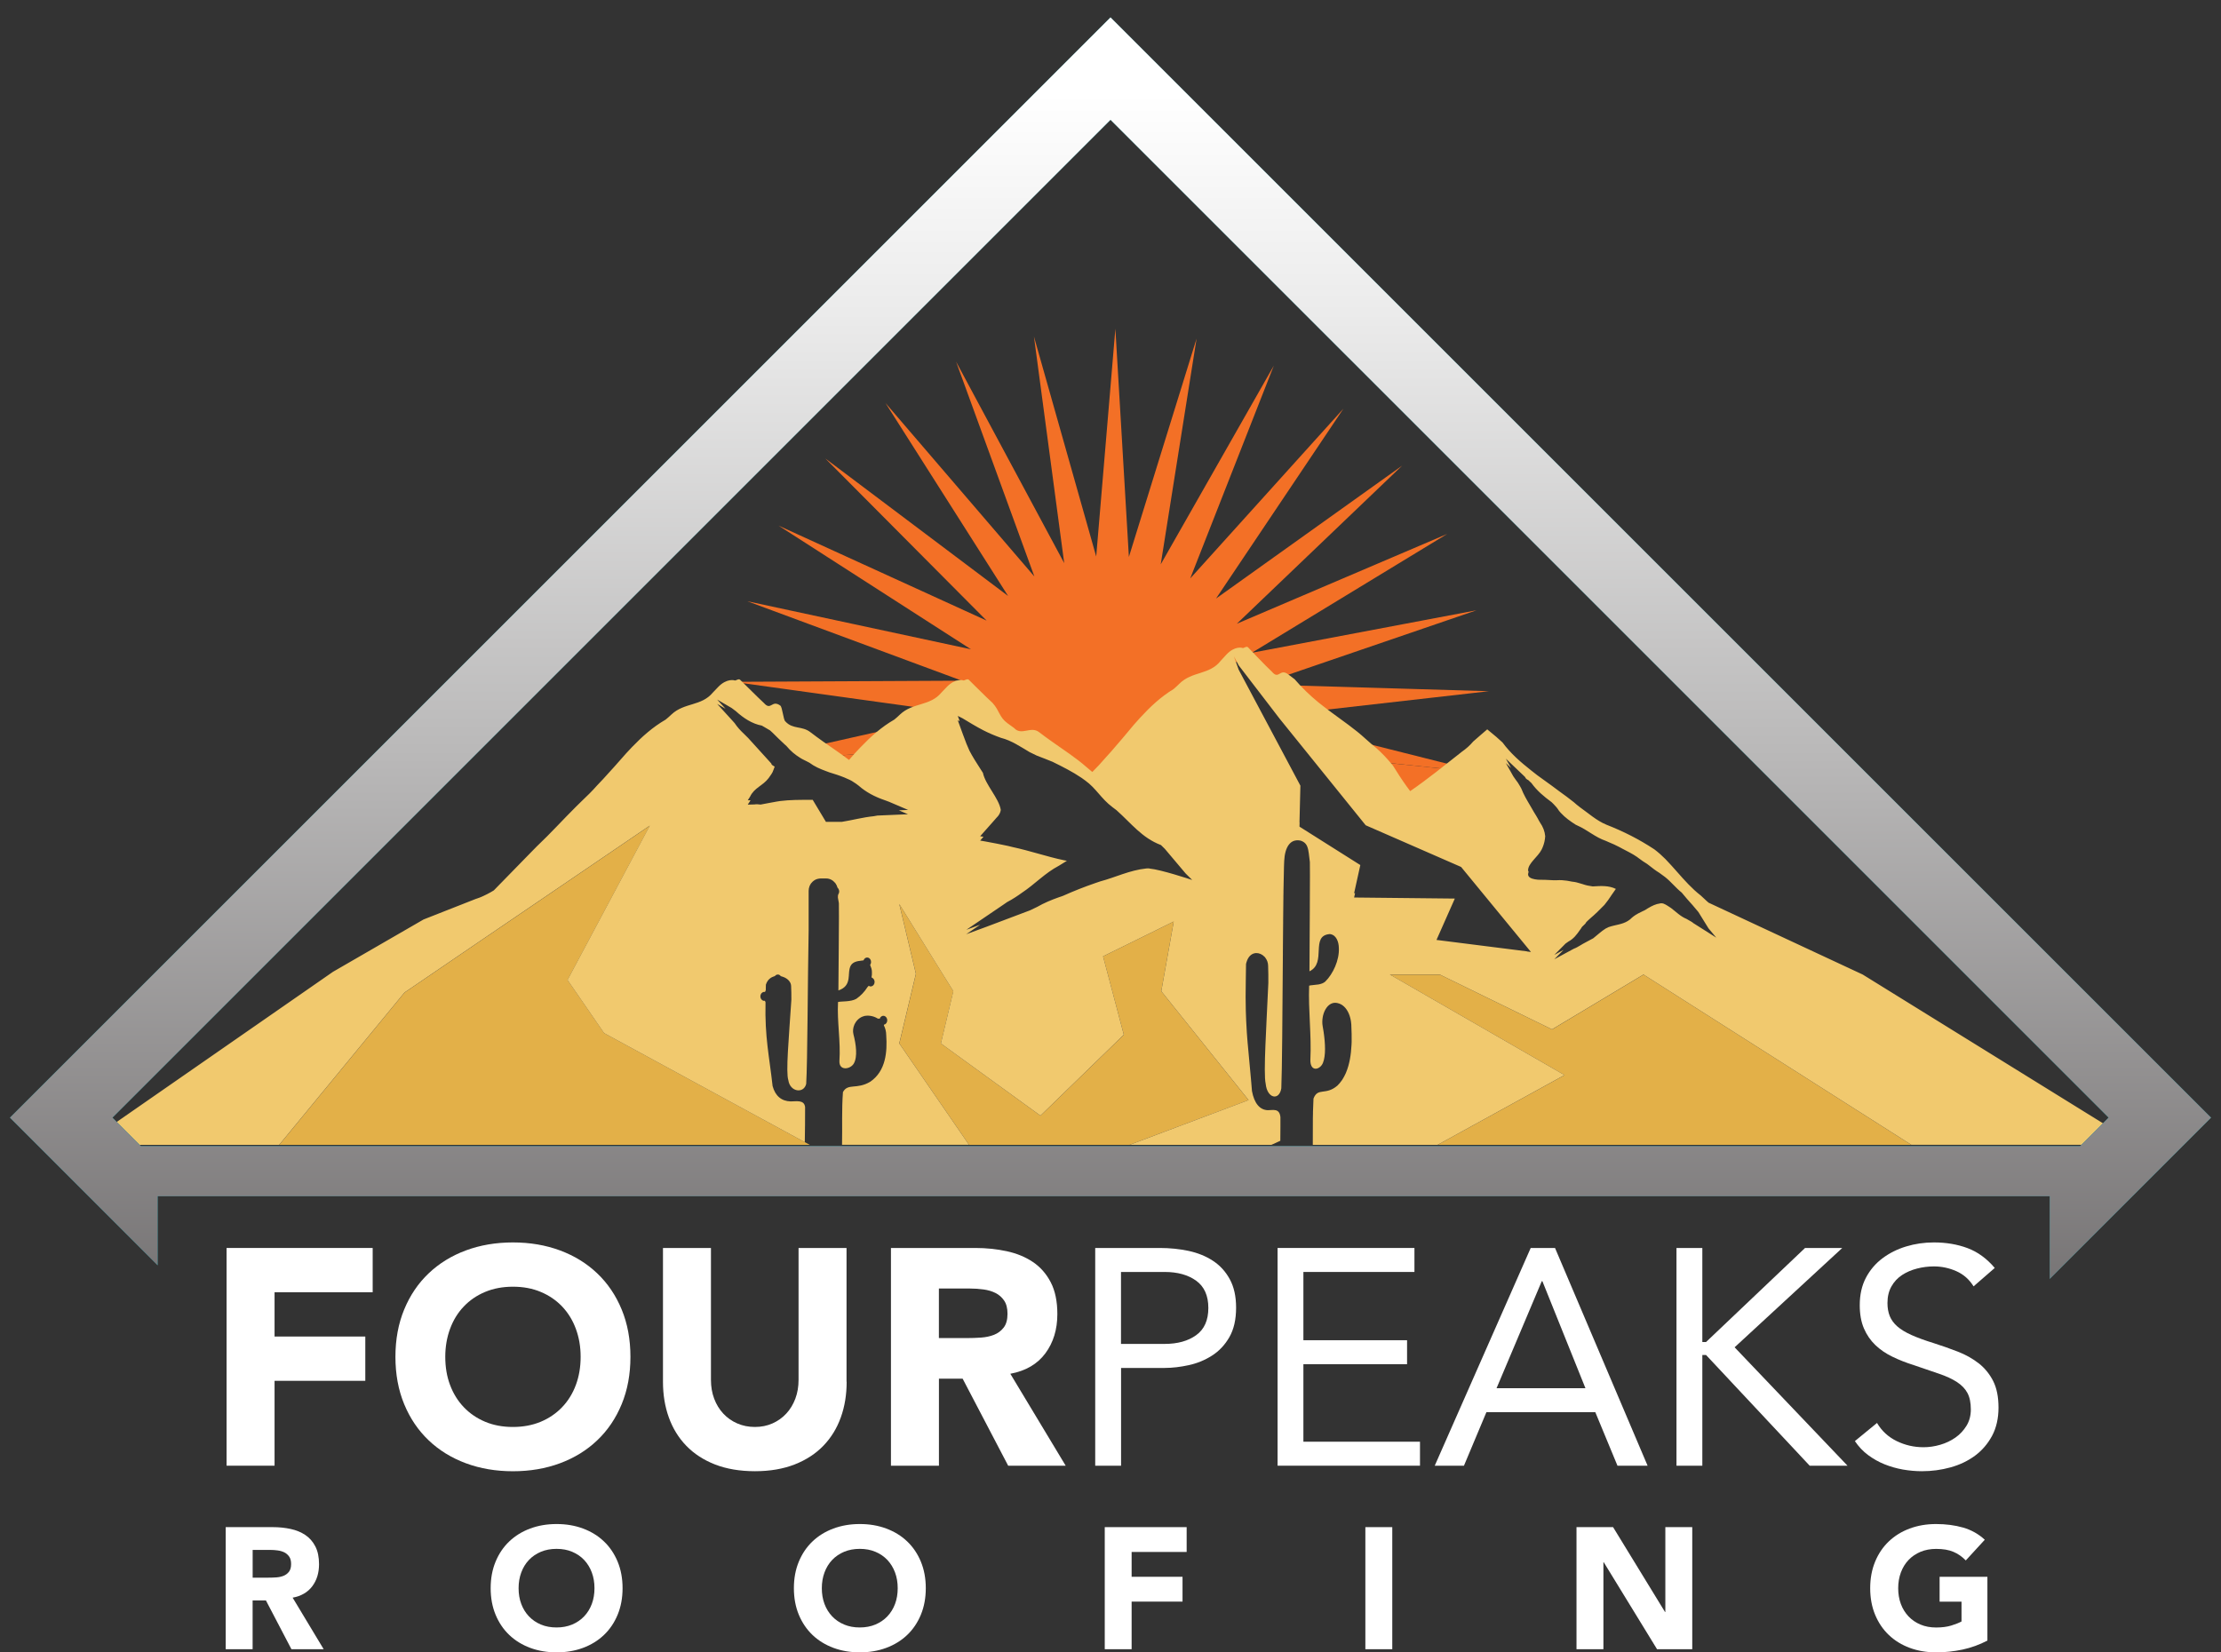 <?xml version="1.0" encoding="UTF-8"?><svg xmlns="http://www.w3.org/2000/svg" xmlns:xlink="http://www.w3.org/1999/xlink" viewBox="0 0 608.23 452.61"><rect x="0" y="0" width="608.23" height="452.61" fill="#333333" stroke="none"/><defs><clipPath id="clippath"><path d="M605.5,306.15L304.12,4.76,2.73,306.15l40.44,40.44v-18.93h518.16v22.67l44.18-44.18ZM38.6,313.96l-7.81-7.81L304.12,32.82l273.33,273.32-7.81,7.81H38.6Z" style="fill:none;"/></clipPath><linearGradient id="linear-gradient" x1="-248.35" y1="657.28" x2="-247.35" y2="657.28" gradientTransform="translate(-329821.49 124759.09) rotate(90) scale(502.26 -502.26)" gradientUnits="userSpaceOnUse"><stop offset="0" stop-color="#fff"/><stop offset=".12" stop-color="#ebebeb"/><stop offset=".36" stop-color="#bab9b9"/><stop offset=".71" stop-color="#6b6869"/><stop offset="1" stop-color="#231f20"/></linearGradient></defs><g style="isolation:isolate;"><g id="Layer_1"><path d="M232.6,211.95c.52-.6,1.06-1.21,1.59-1.81.54-.58,1.08-1.16,1.63-1.73.69-.72,1.39-1.42,2.12-2.11l-11.95.94c2.2,1.55,4.46,3.06,6.62,4.71" style="fill:#f37026;"/><path d="M380.22,211.94c.44.51.89,1.03,1.32,1.56,1.23,2,2.48,3.93,3.8,5.76.31.43.63.84.94,1.26,4.33-2.97,8.42-6.24,12.63-9.58l-21.99-2.28c1.18,1.02,2.26,2.13,3.3,3.29" style="fill:#f37026;"/><path d="M257.92,193.49c.54-.57,1.05-1.09,1.51-1.58,2.33-2.38,4.38-1.78,4.38-1.78.33.26,1.09-.55,1.57-.17,1.63,1.61,3.24,3.24,4.89,4.83.55.53,1.11,1.05,1.66,1.57,1.96,2.22,1.75,3.86,4.1,5.57.58.42,1.18.84,1.76,1.27,2.01,2.24,4.55-.64,6.85,1.14,1.15.9,2.33,1.75,3.52,2.59,3.13,2.24,6.46,4.35,9.37,6.91.57.45,1.12.93,1.68,1.41,1.23-1.24,2.43-2.5,3.53-3.8.56-.6,1.1-1.21,1.64-1.82,2.16-2.45,4.22-4.93,6.26-7.38.54-.61,1.08-1.22,1.63-1.82,2.74-2.98,5.67-5.76,9.18-7.88.55-.47,1.07-.96,1.57-1.46,3.54-3.53,8.24-2.35,11.35-6.31.54-.6,1.05-1.14,1.51-1.65,2.32-2.5,4.37-1.88,4.37-1.88.33.29,1.09-.57,1.57-.17,1.63,1.7,3.24,3.41,4.9,5.07.19.19.38.37.57.56l57.06-19.54-61.53,11.64,53.5-32.55-57.6,24.59,45.25-43.29-50.96,36.4,34.89-52.01-41.95,46.5,22.89-58.29-30.97,54.43,9.82-61.85-18.54,59.82-3.7-62.52-5.25,62.4-17.05-60.26,8.29,62.08-29.61-55.18,21.44,58.84-40.78-47.53,33.58,52.86-50.04-37.65,44.16,44.4-56.97-26.01,52.68,33.87-61.23-13.16,58.73,21.76-62.62.31,56.05,7.79c.38-.31.74-.65,1.08-1.07" style="fill:#f37026;"/><path d="M352.87,188.52c.58.44,1.18.89,1.76,1.34,1.54,1.8,3.18,3.44,4.9,4.96l48.2-5.48-59.55-1.77c.08.07.15.15.23.23,1.96,2.34,2.12-1.05,4.47.73" style="fill:#f37026;"/><path d="M375.8,207.73c.38.3.75.61,1.12.92l21.99,2.28c.35-.27.69-.55,1.04-.82l-30.48-7.67c1.56,1.16,3.09,2.37,4.52,3.68.6.53,1.2,1.05,1.81,1.6" style="fill:#f37026;"/><path d="M225.98,207.24l11.95-.94c2.14-2.03,4.44-3.89,7.07-5.4.55-.44,1.07-.91,1.58-1.4.24-.23.49-.43.74-.62l-25.05,5.65c1.07.82,2.16,1.62,3.26,2.4.15.11.3.21.45.32" style="fill:#f37026;"/><path d="M348.16,187.56c-.29-.27-.57-.56-.86-.84l-2.18.75,3.04.09Z" style="fill:#f37026;"/><polygon points="425.04 281.99 394.31 266.97 380.65 266.97 428.46 294.5 393.69 313.61 523.44 313.61 450.09 266.97 426.62 281.04 425.04 281.99" style="fill:#e3b048;"/><polygon points="160.74 276.15 155.43 268.44 177.97 226.17 140.32 251.79 132.07 257.39 118.6 266.57 110.79 271.88 76.47 313.61 76.47 313.61 76.47 313.61 221.77 313.61 165.44 282.99 165.44 282.99 165.44 282.99 160.74 276.15" style="fill:#e3b048;"/><polygon points="329.66 305.96 341.92 301.35 318.02 271.52 321.43 252.43 310.03 258.05 302.08 261.97 304.45 270.93 307.77 283.45 290.06 300.65 284.94 305.62 259.5 287.16 257.68 285.84 257.68 285.84 257.67 285.84 261.08 271.54 261.08 271.52 256.48 264.1 246.29 247.67 248.69 257.72 250.84 266.75 248.58 276.24 246.29 285.84 259.69 305.32 265.39 313.61 309.32 313.61 309.33 313.61 309.32 313.61 329.66 305.96" style="fill:#e3b048;"/><path d="M350.62,312.49c.01-1.26.02-2.52.03-3.78v-.38c0-.77,0-1.53,0-2.3-.24-2.58-2.12-1.89-3.47-1.92-2.19-.09-3.69-1.85-4.33-5.27-.02-.23-.04-.46-.05-.69l-.02-.23c-.03-.32-.05-.62-.08-.93l-.04-.49c-.02-.18-.03-.37-.05-.55l-.03-.39c-.29-3.36-.6-6.33-.86-9.36l-.03-.3c-.03-.4-.07-.81-.1-1.21l-.05-.64c-.02-.23-.03-.47-.05-.7l-.04-.51c-.12-1.78-.27-4.97-.28-6-.06-2.37-.07-4.96-.01-7.9.02-.92.05-3.97.07-4.87.02-.07.03-.14.05-.21l.1-.36c.46-1.49,1.32-2.21,2.25-2.39l.36-.04c.82-.03,1.65.34,2.27.98,0,0,0,0,0-.01,0,0,.32.35.3.37.43.58.71,1.31.72,2.13.03.68.1,3.97.06,4.72-.18,3.85-.36,7.51-.52,10.85l-.02.54c-.09,1.78-.16,3.47-.23,5.03l-.02.39c-.22,5.41-.27,9.33.06,10.79.4,4.08,3.71,4.72,4.28,1.27.22-5.04.31-20.67.42-35.29v-.28c0-.44,0-.87.01-1.31v-.59c0-.31,0-.62.01-.93v-.45c.02-2.25.04-4.46.06-6.57v-.53c.02-1.61.04-3.17.05-4.65v-.3c0-.42.01-.84.02-1.24v-.62c.01-.28.02-.55.02-.82v-.49c.05-2.6.09-4.85.14-6.6l.02-.57c.01-.37.02-.72.04-1.03.09-1.87.5-3.48,1.29-4.5l.28-.32c.46-.47,1.04-.77,1.73-.84l.25-.02c.29,0,.6.02.94.09.08.03.16.06.24.09l.36.16c.51.27.85.63,1.09,1.09l.13.29c.43,1.04.47,2.47.72,4.24.04.26.02,5.63-.01,11.75v.71c-.05,8.04-.11,17.08-.1,17.47,4.82-2.29.12-9.75,5.53-10.2.1,0,.2.01.29.03,1.41.27,2.21,1.92,2.23,3.8.16,3.3-1.6,7.11-3.74,9.2-.5.43-1.18.65-1.85.77l-2.19.25c-.15.02-.27.05-.36.09-.25,6.77.67,13.53.34,20.29-.07,3.09,2.13,2.91,3.17,1.37l.19-.34c.03-.07.06-.13.09-.2.8-1.98.63-5.34.19-8.36l-.06-.38c-.07-.43-.14-.85-.21-1.26-.15-.81-.13-1.68.01-2.5l.09-.44c.39-1.62,1.32-3,2.58-3.39l.34-.08c.3-.05.62-.04.96.03.4.08.77.22,1.11.41l.34.22c1.17.84,1.95,2.36,2.27,4.15l.06.4c.07.47.1.95.1,1.45.06,1.2.09,2.43.07,3.66v.38c-.01.15-.02.3-.02.45l-.02.39c-.13,2.65-.54,5.25-1.47,7.48l-.13.31c-.26.57-.55,1.12-.88,1.64l-.2.29c-.35.5-.73.96-1.17,1.39-3.28,2.81-5.37.41-6.56,3.57-.07,1.2-.11,2.39-.14,3.59v.38c-.02.49-.03.98-.03,1.47v.38c-.03,2.28-.02,4.56-.02,6.84h34.18l34.76-19.11-47.82-27.54h0,0s13.66,0,13.66,0h0s30.74,15.02,30.74,15.02l1.58-.95,23.46-14.07h0s73.35,46.64,73.35,46.64h59.7-.02s2.3-.01,2.3-.01l-75.3-46.63-42.2-19.68c-.15-.12-.3-.26-.45-.39-.57-.53-1.14-1.05-1.71-1.59-2.39-1.85-4.45-4.17-6.5-6.5-1.03-1.17-2.07-2.33-3.16-3.46-.48-.48-.97-.94-1.47-1.39-.49-.44-1.02-.86-1.55-1.27-4.2-2.77-8.41-4.9-13.14-6.76-2.62-1.06-5-3.19-7.3-4.82-.56-.43-1.1-.86-1.62-1.34-.68-.54-1.35-1.05-2.01-1.55-.65-.49-1.3-.97-1.95-1.42-.67-.5-1.33-1-2-1.49-1.32-.98-2.67-1.96-4.04-2.92-.57-.44-1.14-.89-1.71-1.34-2.83-2.24-5.58-4.59-7.82-7.64-.62-.57-1.19-1.09-1.7-1.53-1.55-1.29-2.49-2.07-2.49-2.07,0,0-.86.74-2,1.72-.57.5-1.21,1.05-1.84,1.61-.48.56-.97,1.07-1.48,1.52-.52.47-1.06.88-1.62,1.28-4.77,3.75-9.31,7.46-14.16,10.79-.31-.42-.63-.83-.94-1.26-1.32-1.83-2.57-3.77-3.8-5.76-.43-.53-.88-1.04-1.32-1.55-1.36-1.52-2.79-2.95-4.41-4.21-.62-.55-1.21-1.08-1.81-1.6-2.91-2.68-6.24-4.9-9.36-7.24-1.2-.9-2.37-1.78-3.52-2.71-2.29-1.88-4.47-3.97-6.48-6.31-.58-.45-1.17-.9-1.76-1.34-2.35-1.78-2.51,1.61-4.47-.73-.56-.53-1.12-1.08-1.67-1.63-1.65-1.66-3.26-3.37-4.89-5.07-.48-.41-1.24.45-1.57.17,0,0-2.05-.62-4.37,1.88-.46.51-.97,1.05-1.51,1.65-3.11,3.96-7.82,2.79-11.35,6.31-.5.5-1.03.99-1.58,1.46-3.51,2.12-6.45,4.9-9.18,7.88-.55.6-1.09,1.21-1.63,1.82-2.04,2.45-4.11,4.93-6.26,7.38-.55.61-1.08,1.22-1.64,1.82-1.1,1.3-2.29,2.56-3.53,3.8-.56-.48-1.11-.96-1.68-1.41-2.91-2.56-6.24-4.67-9.37-6.91-1.2-.85-2.37-1.7-3.53-2.59-2.29-1.78-4.84,1.1-6.85-1.14-.58-.43-1.17-.85-1.76-1.27-2.35-1.71-2.13-3.35-4.1-5.57-.56-.51-1.12-1.04-1.67-1.57-1.65-1.59-3.26-3.22-4.9-4.83-.48-.38-1.24.43-1.57.17,0,0-2.05-.6-4.38,1.78-.46.49-.97,1-1.51,1.58-3.11,3.78-7.81,2.67-11.34,6.01-.5.49-1.03.96-1.57,1.4-3.51,2.02-6.45,4.66-9.18,7.51-.55.57-1.1,1.15-1.63,1.73-.52.6-1.06,1.21-1.59,1.81-2.3-1.76-4.73-3.36-7.07-5.02-1.19-.85-2.36-1.7-3.52-2.59-2.29-1.78-4.82-.71-6.83-2.93-.59-.43-.81-3.93-1.4-4.35-2.35-1.71-2.5,1.53-4.47-.69-.56-.51-1.11-1.04-1.65-1.57-1.65-1.59-3.27-3.22-4.91-4.83-.47-.38-1.23.43-1.56.17,0,0-2.05-.6-4.38,1.78-.47.49-.97,1-1.51,1.58-3.13,3.78-7.8,2.67-11.34,6.01-.51.49-1.04.96-1.59,1.4-3.5,2.02-6.45,4.66-9.19,7.51-.55.57-1.08,1.15-1.62,1.73-2.05,2.33-4.13,4.7-6.29,7.03-.54.57-1.08,1.15-1.63,1.72-1.32,1.51-2.78,2.94-4.27,4.35-.49.48-.99.96-1.48,1.45-3.56,3.53-6.98,7.33-10.76,10.9-.41.42-.82.82-1.21,1.23-6.32,6.48-10.6,10.86-10.6,10.86,0,0-1.33.83-2.78,1.49-.68.32-1.38.61-1.96.78l-.24.08-14.25,5.61-24.78,14.32s-.01,0-.02.01l-68.27,47.41h53.52l34.32-41.73,7.8-5.31,13.47-9.18,8.25-5.61,37.65-25.61-22.53,42.27,5.31,7.71,4.7,6.84,54.98,29.89c.04-3.21.1-6.43.08-9.64-.27-2.06-2.42-1.51-3.96-1.53-2.49-.07-4.21-1.48-4.94-4.21-.92-8.32-2.15-13.22-1.94-22.96l-.17-.39h-.37s-.35-.16-.35-.16l-.28-.28-.18-.37-.06-.42.07-.42.19-.37.29-.27.35-.14h.37s.21-.47.21-.47c.01-.64.02-1.22.03-1.52.27-.87.75-1.48,1.34-1.86l.31-.18c.12-.06.25-.11.38-.16l.43-.16.29-.27.35-.14h.37s.35.16.35.16l.28.28.46.14c.16.05.32.11.47.18l.29.14c.91.49,1.57,1.3,1.59,2.24.03.54.11,3.17.07,3.76-.71,10.83-1.55,19.85-.83,22.03.46,3.25,4.24,3.77,4.89,1.01.37-5.74.41-28.68.67-41.96v-10.88l.02-.24c0-.16.02-.32.05-.47l.07-.24c.04-.14.07-.28.12-.41l.11-.22c.07-.14.13-.27.22-.4l.14-.17c.11-.14.22-.27.35-.39l.14-.12c.17-.15.36-.27.56-.38l.1-.06c.27-.13.57-.22.88-.27v-.02s0,.02,0,.02c.15-.02.3-.05.45-.05h1.6c.98,0,1.84.48,2.43,1.2l.17.22c.11.16.2.33.28.5l.18.5s0,.03.01.05l.25.31.18.37.06.42-.07.42-.19.37-.1.47v.38c.08.48.16,1,.27,1.57.1.49-.14,23.33-.13,23.89,1.94-.65,2.53-1.81,2.75-3.06l-.05.03.06-.05c.06-.33.09-.67.11-1.01v-.13c.03-.25.04-.49.06-.73v-.14c.04-.27.07-.52.12-.77l.02-.1c.07-.31.18-.6.33-.87l.02-.03c.4-.65,1.14-1.11,2.54-1.25l.92-.13.19-.36.29-.27.35-.14h.37s.35.16.35.16l.28.28.18.37.06.42-.07.42-.19.37.35.97c.09.3.14.62.14.96.03.48,0,.98-.11,1.48l.33.2.28.28.18.37.06.42-.07.42-.19.37-.29.27-.35.14h-.37s-.35-.16-.35-.16l-.34.37c-.78,1.25-1.86,2.38-3.04,3.19-1.47.88-4.22.65-5.02.88-.29,5.4.76,10.8.38,16.2-.09,2.73,2.99,2.27,3.94.66,1.08-1.87.61-5.3-.09-7.98-.23-.88-.12-1.83.25-2.67l.07-.16c.1-.2.21-.4.34-.58l.17-.23c.07-.09.15-.18.23-.27l.23-.22c.05-.05.1-.09.16-.14l.26-.2s.09-.06.14-.09l.27-.16c.06-.03.12-.06.19-.09l.28-.11c.11-.04.22-.08.34-.11l.25-.06c.21-.04.44-.06.67-.06h.13c.19,0,.38.02.58.05.79.11,1.49.37,2.08.75l.54.04.19-.37.29-.27.35-.14h.37s.35.16.35.16l.28.28.18.37.06.42-.07.42-.19.37-.29.27-.35.14-.02.19c.41.79.63,1.71.64,2.66.32,4.58-.11,9.85-4.36,12.76-3.75,2.24-6.13.32-7.49,2.85-.37,4.8-.14,9.63-.25,14.44h34.78l-5.7-8.29-13.41-19.49,2.29-9.6,2.26-9.48-2.15-9.03-2.4-10.07v.02s0-.02,0-.02l10.19,16.45,4.61,7.42h0s0,.02,0,.02l-3.4,14.3,1.83,1.33,25.44,18.45,5.12-4.97,17.7-17.2-3.31-12.52-2.37-8.95,7.96-3.92,11.4-5.62h0s0,0,0,0l-3.41,19.09,23.91,29.83h0s0,0,0,0l-12.26,4.61-20.33,7.65h38.83M248.72,223.04l-8.44.36s-.39.06-1.01.18c-3.01.3-5.9,1.1-8.7,1.54h-4.39l-3.62-6.03s-.27,0-.7.01c-2.68-.01-5.58-.01-8.2.32-.3.05-.6.1-.9.14-1.49.24-2.97.57-4.46.83-.31-.04-.61-.06-.88-.08-.29-.01-.55,0-.8.05-.19.01-.39.01-.57.01-.72.02-1.27.04-1.27.04,0,0,.07-.11.18-.29.11-.17.27-.42.45-.7.03-.07.07-.14.11-.21-.45,0-.74.01-.74.01,0,0,.07-.11.18-.29.11-.17.27-.42.45-.71,1.14-2.45,3.51-2.98,5.09-5.09.52-.8,1.05-1.33,1.32-2.25.11-.26.22-.54.31-.83,0-.01.01-.04.01-.05-.31-.25-.87-.38-.91-.85-.17-.19-.35-.39-.56-.62-1.42-1.55-3.57-3.93-5.77-6.36-.31-.31-.82-.81-1.13-1.12-.97-.91-1.83-1.83-2.59-2.97-.17-.18-.33-.37-.49-.55-2.44-2.68-4.29-4.71-4.29-4.71,0,0,.91.53,2.29,1.33-1.39-1.53-2.29-2.52-2.29-2.52,0,0,1.71.99,3.96,2.31.32.24.83.62,1.15.86,2.05,1.88,4.48,3.48,7.12,3.96.34.19.65.37.93.54.82.48,1.33.78,1.33.78,0,0,.25.24.68.63,1.04,1.03,2.08,2.07,3.16,3.06.22.2.43.39.66.6,1.1,1.33,2.36,2.38,3.75,3.23.29.18.57.35.89.5.27.13.56.26.83.41l.82.43c1.36,1.03,2.9,1.69,4.46,2.26.32.12.64.23.96.36,1.39.43,2.81.87,4.15,1.42.27.12.55.23.83.37.85.33,1.61.8,2.34,1.32.24.18.48.36.72.54,2.01,1.78,4.44,3.06,7.15,3.98.31.11.8.3,1.11.41,2.59,1.1,5.29,2.26,5.29,2.26l-2.53.11c1.46.62,2.53,1.09,2.53,1.09M314.8,237.89c-.36-.03-.65-.03-.86,0-4.61.48-8.52,2.46-12.62,3.54-.43.14-.87.29-1.29.44-3.01,1.03-6,2.21-8.94,3.53-.4.13-.8.26-1.19.41-2.04.72-3.99,1.54-5.86,2.61-.53.26-1.39.68-1.93.93-9.25,3.54-17.03,6.4-17.51,6.56l3.83-2.61c-2.1.78-3.46,1.28-3.79,1.39l10.08-6.84s.4-.3,1.07-.74c.72-.38,1.43-.79,2.11-1.23.68-.44,1.37-.9,2.04-1.39,3.42-2.26,6.24-5.36,10.07-7.36.27-.17.55-.33.81-.5.49-.3.96-.59,1.36-.84-.05,0-.09-.01-.14-.02-.25-.05-.51-.1-.8-.16-4.47-.93-9.04-2.53-14.02-3.6-.39-.11-.78-.2-1.17-.29-1.96-.45-3.99-.79-6.14-1.21-.86-.15-1.49-.26-1.49-.26,0,0,.36-.41.91-1.04-.55-.1-.91-.15-.91-.15,0,0,2.04-2.31,3.84-4.33.19-.23.39-.45.58-.67.73-.68,1.12-1.42,1.23-2.19h0c-.48-3.2-4.2-6.86-4.89-10.17-.25-.38-.49-.77-.74-1.15-1.05-1.64-2.09-3.25-2.95-4.91-.22-.51-.59-1.36-.81-1.88-.65-1.73-1.31-3.43-1.98-5.34-.25-.69-.41-1.12-.41-1.12,0,0,.19.1.52.25-.03-.11-.08-.21-.11-.32-.25-.69-.41-1.12-.41-1.12,0,0,.22.11.59.29.19.1.42.21.7.35,1.85,1.12,3.71,2.26,5.7,3.29.4.2.81.41,1.23.6.79.37,1.59.71,2.39,1.02.4.15.81.3,1.21.45,2.89.73,5.34,2.43,7.85,3.91.55.27,1.43.69,1.97.96,1.43.55,2.88,1.1,4.3,1.69,2.81,1.38,5.49,2.73,7.95,4.4.35.24.7.49,1.04.75,2.9,2.07,4.34,4.96,7.42,7.27.31.23.67.51,1.1.83,4.03,3.57,6.96,7.59,12.19,9.56.31.3.67.66,1.07,1.05l5.69,6.74c.97.96,1.68,1.65,1.8,1.78-.5-.17-8.59-2.86-11.7-3.13M418.17,260.6l-24.28-3.07-.5-.06,5.02-11.33-27.58-.29.26-1.18h-.26l1.7-7.71-16.66-10.52.03-1.17-.03-.02.25-10.04-16.9-31.76-1.32-3.67,1.32,2.48,11.16,14.54,23.62,29.26,26.13,11.42,19.13,23.29-1.1-.14ZM463.62,252.75c-.16-.11-.32-.2-.49-.31-.43-.25-.86-.49-1.27-.73-1.67-.68-2.88-1.96-4.28-3.01-.26-.18-.71-.46-.97-.63-.67-.39-1.28-.84-2.22-.55-.21.02-.42.07-.64.13-1.06.3-2.17.94-3.3,1.67-.21.11-.42.2-.64.3-.84.4-1.67.81-2.41,1.36-.17.13-.34.26-.51.41-.16.14-.32.29-.48.45-.21.17-.41.31-.63.44-1.57.98-3.43,1.04-5.24,1.67-.24.11-.62.29-.84.41-1.21.75-2.25,1.78-3.4,2.67-.24.13-.47.25-.7.37-.7.37-1.39.75-2.08,1.12-.25.14-.52.3-.79.47-.55.32-1.12.67-1.67.86-.16.08-.31.17-.46.24-2.78,1.51-4.72,2.55-4.95,2.68.16-.17,1.13-1.14,2.54-2.57-1.45.78-2.39,1.29-2.54,1.38.18-.19,1.38-1.39,3.08-3.11.22-.15.57-.41.79-.56,1.42-.75,2.28-1.91,3.11-3.11.14-.19.26-.37.4-.56.25-.59,1.12-1,1.37-1.64.15-.13.29-.28.42-.41.22-.2.43-.39.65-.6,1.3-1.1,2.62-2.37,3.91-3.72l.03-.04c.7-.84,1.34-1.75,1.93-2.67.13-.17.24-.33.35-.5.27-.39.54-.79.82-1.17-1.94-.96-4.06-.82-6.24-.69h-.14c-.92-.12-1.84-.3-2.72-.62-.25-.07-.49-.14-.74-.22-.67-.22-1.37-.39-2.1-.45-.5-.11-.98-.2-1.46-.27-.89-.13-1.79-.19-2.73-.13h-1.06c-1.35-.1-2.75-.12-4.15-.14-.29-.02-.55-.06-.81-.11-1.02-.18-1.81-.53-1.89-1.29.01-.26.06-.51.15-.76-.08-.12-.14-.26-.15-.43.04-1.94,2.65-3.61,3.71-5.66.1-.2.19-.42.28-.62.4-.96.64-1.97.7-3.05h0c-.11-1.3-.6-2.58-1.39-3.7-.14-.21-.25-.43-.37-.63-.13-.2-.23-.41-.32-.6-.14-.24-.29-.48-.42-.72-.43-.7-.86-1.4-1.24-2.09-.12-.21-.25-.43-.38-.65-.9-1.52-1.79-3.03-2.41-4.64-.11-.21-.23-.42-.34-.62-.38-.68-.79-1.32-1.28-1.92-.17-.23-.43-.61-.59-.85-1.14-2-1.94-3.42-2.04-3.62.11.11.64.61,1.44,1.36-.81-1.43-1.36-2.39-1.44-2.56.24.23,2.24,2.14,4.86,4.63.14.13.27.26.42.41.14.45.56.68.88.84.15.13.3.28.44.42.14.13.27.26.41.38,1.53,2.12,3.41,3.68,5.53,5.24.19.18.37.35.55.54.56.55,1.06,1.15,1.49,1.85.16.19.32.38.49.56,1.17,1.28,2.64,2.32,4.08,3.23.11.05.25.12.42.2,2.79,1.22,4.88,3.22,7.79,4.21.25.11.5.21.75.33,1.02.43,2.04.86,3.01,1.39.23.13.46.25.68.37,1.38.73,2.81,1.41,4.07,2.28.18.14.36.27.55.41.72.54,1.47,1.08,2.26,1.54.18.14.36.27.55.42.9.71,1.85,1.45,2.83,2.04.16.12.33.24.5.37.17.12.34.24.51.37.18.12.37.25.54.4,1.58,1.23,2.91,2.95,4.52,4.23l.07.07c.91,1.1,1.88,2.26,2.98,3.44.51.61,1.04,1.23,1.55,1.84l2.76,4.46c1.15,1.36,1.98,2.36,2.14,2.56-.35-.21-3.26-2.06-6.46-4.09" style="fill:#f1c96e;"/><path d="M347.01,285.9s0,.01.01.01c0,0,0,0,.01,0,0,0-.02,0-.03-.01" style="fill:#f1c96e;"/><path d="M347.14,285.59s.03.03.04.04c.01,0-.01-.03-.02-.03,0,0-.01,0-.02,0" style="fill:#f1c96e;"/><path d="M358.45,354.25s-.11-.1-.2-.17c.05.04.11.09.2.17" style="fill:#fff;"/><path d="M358.25,354.08c-.1-.08-.16-.14,0,0" style="fill:#fff;"/><path d="M229.38,245.41c.03.15.05.31.08.47v-.38l-.08-.09Z" style="fill:#ed2224;"/><path d="M229.3,243.17l.03-.03s0-.03-.01-.05l-.02.08Z" style="fill:#ed2224;"/><polygon points="62.05 341.85 102.06 341.85 102.06 353.98 75.19 353.98 75.19 366.11 100.04 366.11 100.04 378.24 75.19 378.24 75.19 401.49 62.05 401.49 62.05 341.85" style="fill:#fff;"/><path d="M108.29,371.67c0-4.77.8-9.1,2.4-12.97,1.6-3.88,3.83-7.17,6.7-9.9,2.86-2.72,6.26-4.82,10.19-6.28,3.93-1.46,8.23-2.19,12.89-2.19s8.96.73,12.89,2.19c3.93,1.46,7.33,3.55,10.19,6.28,2.86,2.72,5.1,6.02,6.7,9.9,1.6,3.87,2.4,8.2,2.4,12.97s-.8,9.1-2.4,12.97c-1.6,3.88-3.83,7.18-6.7,9.9-2.86,2.73-6.26,4.82-10.19,6.28-3.93,1.46-8.23,2.19-12.89,2.19s-8.96-.73-12.89-2.19c-3.93-1.46-7.33-3.55-10.19-6.28-2.86-2.72-5.1-6.02-6.7-9.9-1.6-3.87-2.4-8.2-2.4-12.97M121.94,371.67c0,2.81.43,5.38,1.31,7.71.87,2.33,2.12,4.35,3.75,6.07,1.63,1.71,3.58,3.05,5.85,4,2.27.96,4.82,1.43,7.62,1.43s5.35-.48,7.62-1.43c2.27-.95,4.23-2.29,5.86-4,1.63-1.71,2.88-3.73,3.75-6.07.87-2.33,1.31-4.9,1.31-7.71s-.44-5.31-1.31-7.67c-.87-2.36-2.12-4.39-3.75-6.11-1.63-1.71-3.58-3.05-5.86-4-2.27-.96-4.81-1.43-7.62-1.43s-5.35.48-7.62,1.43c-2.27.95-4.23,2.29-5.85,4-1.63,1.71-2.88,3.75-3.75,6.11-.87,2.36-1.31,4.92-1.31,7.67" style="fill:#fff;"/><path d="M231.86,378.49c0,3.54-.53,6.8-1.6,9.77-1.07,2.98-2.65,5.56-4.76,7.75-2.11,2.19-4.73,3.9-7.88,5.14-3.15,1.23-6.77,1.85-10.87,1.85s-7.81-.62-10.95-1.85c-3.14-1.23-5.77-2.95-7.88-5.14-2.11-2.19-3.69-4.77-4.76-7.75-1.07-2.98-1.6-6.23-1.6-9.77v-36.64h13.14v36.14c0,1.85.29,3.57.88,5.14.59,1.57,1.42,2.93,2.49,4.08,1.07,1.15,2.34,2.05,3.83,2.7,1.49.65,3.1.97,4.84.97s3.34-.32,4.8-.97c1.46-.65,2.72-1.54,3.79-2.7,1.07-1.15,1.89-2.51,2.48-4.08.59-1.57.88-3.29.88-5.14v-36.14h13.14v36.64Z" style="fill:#fff;"/><path d="M243.99,341.85h23.08c3.03,0,5.91.3,8.63.89s5.11,1.57,7.16,2.95c2.05,1.38,3.68,3.23,4.89,5.56,1.21,2.33,1.81,5.24,1.81,8.72,0,4.21-1.1,7.79-3.28,10.74-2.19,2.95-5.39,4.82-9.6,5.6l15.16,25.18h-15.75l-12.47-23.84h-6.49v23.84h-13.14v-59.64ZM257.13,366.53h7.75c1.18,0,2.43-.04,3.75-.13,1.32-.09,2.51-.34,3.58-.76,1.07-.42,1.95-1.08,2.65-1.98.7-.9,1.05-2.16,1.05-3.79,0-1.51-.31-2.72-.93-3.62-.62-.9-1.4-1.59-2.36-2.07-.96-.48-2.05-.8-3.29-.97-1.23-.17-2.44-.25-3.62-.25h-8.59v13.56Z" style="fill:#fff;"/><path d="M299.92,341.85h17.69c2.75,0,5.38.27,7.88.8,2.5.54,4.72,1.43,6.66,2.7,1.94,1.26,3.48,2.95,4.63,5.06,1.15,2.1,1.73,4.7,1.73,7.79,0,3.26-.62,5.95-1.85,8.09-1.23,2.13-2.82,3.82-4.76,5.05-1.94,1.24-4.06,2.11-6.36,2.61-2.3.5-4.49.76-6.57.76h-11.96v26.79h-7.08v-59.64ZM306.99,368.13h11.96c3.54,0,6.42-.8,8.63-2.4,2.22-1.6,3.33-4.09,3.33-7.45s-1.11-5.85-3.33-7.46c-2.22-1.6-5.1-2.4-8.63-2.4h-11.96v19.71Z" style="fill:#fff;"/><polygon points="349.87 341.85 387.35 341.85 387.35 348.42 356.94 348.42 356.94 367.12 385.33 367.12 385.33 373.69 356.94 373.69 356.94 394.92 388.87 394.92 388.87 401.49 349.87 401.49 349.87 341.85" style="fill:#fff;"/><path d="M419.19,341.85h6.66l25.35,59.64h-8.25l-6.07-14.66h-29.82l-6.15,14.66h-8l26.28-59.64ZM422.39,350.95h-.17l-12.38,29.31h24.34l-11.79-29.31Z" style="fill:#fff;"/><polygon points="459.11 341.85 466.19 341.85 466.19 367.62 467.2 367.62 494.32 341.85 504.51 341.85 475.03 369.06 505.95 401.49 495.59 401.49 467.2 371.16 466.19 371.16 466.19 401.49 459.11 401.49 459.11 341.85" style="fill:#fff;"/><path d="M540.48,352.38c-1.18-1.91-2.75-3.3-4.72-4.17-1.97-.87-4.01-1.31-6.15-1.31-1.57,0-3.12.2-4.63.59-1.52.39-2.88.98-4.09,1.77-1.21.79-2.18,1.83-2.91,3.12-.73,1.29-1.09,2.81-1.09,4.55,0,1.35.21,2.54.63,3.58.42,1.04,1.11,1.98,2.06,2.82.95.84,2.25,1.63,3.88,2.36,1.63.73,3.62,1.46,5.98,2.19,2.3.73,4.53,1.52,6.7,2.36,2.16.84,4.07,1.91,5.73,3.2,1.65,1.29,2.97,2.91,3.96,4.84.98,1.94,1.47,4.37,1.47,7.29s-.59,5.56-1.77,7.75c-1.18,2.19-2.74,4-4.67,5.43-1.94,1.43-4.17,2.5-6.7,3.2-2.53.7-5.14,1.05-7.83,1.05-1.74,0-3.48-.16-5.22-.46-1.74-.31-3.41-.79-5.01-1.43-1.6-.64-3.1-1.49-4.51-2.53-1.4-1.04-2.61-2.32-3.62-3.83l6.06-4.97c1.29,2.19,3.09,3.85,5.39,4.97,2.3,1.12,4.74,1.68,7.33,1.68,1.52,0,3.04-.22,4.59-.67,1.54-.45,2.93-1.11,4.17-1.98,1.24-.87,2.24-1.95,3.03-3.24.79-1.29,1.18-2.78,1.18-4.46,0-1.85-.31-3.35-.93-4.51-.62-1.15-1.57-2.15-2.86-2.99-1.29-.84-2.92-1.6-4.89-2.27-1.97-.67-4.27-1.46-6.91-2.36-2.14-.67-4.1-1.44-5.9-2.32-1.8-.87-3.36-1.94-4.67-3.2-1.32-1.27-2.36-2.78-3.12-4.55s-1.14-3.89-1.14-6.36c0-2.86.56-5.36,1.68-7.5,1.12-2.13,2.64-3.92,4.55-5.35,1.91-1.43,4.07-2.51,6.49-3.24,2.41-.73,4.94-1.1,7.58-1.1,3.37,0,6.44.52,9.22,1.56,2.78,1.04,5.26,2.85,7.45,5.43l-5.81,5.05Z" style="fill:#fff;"/><path d="M61.81,418.32h12.94c1.7,0,3.31.17,4.84.5,1.53.33,2.86.88,4.02,1.65,1.15.77,2.06,1.81,2.74,3.12.68,1.31,1.02,2.94,1.02,4.89,0,2.36-.61,4.37-1.84,6.02-1.23,1.65-3.02,2.7-5.39,3.14l8.5,14.12h-8.83l-6.99-13.37h-3.64v13.37h-7.37v-33.45ZM69.18,432.16h4.35c.66,0,1.36-.02,2.1-.07.74-.05,1.41-.19,2.01-.43.6-.24,1.09-.61,1.49-1.11.39-.5.59-1.21.59-2.12,0-.85-.17-1.53-.52-2.03-.35-.5-.79-.89-1.32-1.16-.54-.26-1.15-.45-1.84-.54-.69-.1-1.37-.14-2.03-.14h-4.82v7.6Z" style="fill:#fff;"/><path d="M134.37,435.04c0-2.68.45-5.1,1.35-7.27.9-2.17,2.15-4.02,3.76-5.55,1.61-1.53,3.51-2.7,5.72-3.52,2.2-.82,4.61-1.23,7.23-1.23s5.02.41,7.23,1.23c2.2.82,4.11,1.99,5.72,3.52,1.61,1.53,2.86,3.38,3.76,5.55.9,2.17,1.35,4.6,1.35,7.27s-.45,5.1-1.35,7.28c-.9,2.17-2.15,4.02-3.76,5.55-1.61,1.53-3.51,2.7-5.72,3.52-2.2.82-4.61,1.23-7.23,1.23s-5.02-.41-7.23-1.23c-2.2-.82-4.11-1.99-5.72-3.52-1.61-1.53-2.86-3.38-3.76-5.55-.9-2.17-1.35-4.6-1.35-7.28M142.02,435.04c0,1.58.24,3.02.73,4.32.49,1.31,1.19,2.44,2.1,3.4.91.96,2.01,1.71,3.28,2.24,1.28.54,2.7.8,4.28.8s3-.27,4.28-.8c1.27-.54,2.37-1.28,3.28-2.24.91-.96,1.61-2.09,2.1-3.4.49-1.31.73-2.75.73-4.32s-.24-2.98-.73-4.3c-.49-1.32-1.19-2.46-2.1-3.43-.91-.96-2.01-1.71-3.28-2.24-1.28-.54-2.7-.8-4.28-.8s-3,.27-4.28.8c-1.27.54-2.37,1.28-3.28,2.24s-1.61,2.1-2.1,3.43c-.49,1.32-.73,2.75-.73,4.3" style="fill:#fff;"/><path d="M217.41,435.04c0-2.68.45-5.1,1.35-7.27.9-2.17,2.15-4.02,3.76-5.55,1.61-1.53,3.51-2.7,5.72-3.52,2.21-.82,4.61-1.23,7.23-1.23s5.02.41,7.23,1.23c2.2.82,4.11,1.99,5.72,3.52,1.61,1.53,2.86,3.38,3.76,5.55.9,2.17,1.35,4.6,1.35,7.27s-.45,5.1-1.35,7.28c-.9,2.17-2.15,4.02-3.76,5.55-1.61,1.53-3.51,2.7-5.72,3.52-2.2.82-4.61,1.23-7.23,1.23s-5.02-.41-7.23-1.23c-2.2-.82-4.11-1.99-5.72-3.52-1.6-1.53-2.86-3.38-3.76-5.55-.9-2.17-1.35-4.6-1.35-7.28M225.06,435.04c0,1.58.24,3.02.73,4.32.49,1.31,1.19,2.44,2.1,3.4.91.96,2.01,1.71,3.28,2.24,1.28.54,2.7.8,4.28.8s3-.27,4.28-.8c1.27-.54,2.37-1.28,3.28-2.24.91-.96,1.61-2.09,2.1-3.4.49-1.31.73-2.75.73-4.32s-.24-2.98-.73-4.3c-.49-1.32-1.19-2.46-2.1-3.43-.91-.96-2.01-1.71-3.28-2.24-1.28-.54-2.7-.8-4.28-.8s-3,.27-4.28.8c-1.27.54-2.37,1.28-3.28,2.24-.91.96-1.61,2.1-2.1,3.43-.49,1.32-.73,2.75-.73,4.3" style="fill:#fff;"/><polygon points="302.54 418.32 324.97 418.32 324.97 425.12 309.9 425.12 309.9 431.92 323.84 431.92 323.84 438.72 309.9 438.72 309.9 451.76 302.54 451.76 302.54 418.32" style="fill:#fff;"/><rect x="373.91" y="418.32" width="7.37" height="33.44" style="fill:#fff;"/><polygon points="431.73 418.32 441.75 418.32 455.97 441.56 456.06 441.56 456.06 418.32 463.43 418.32 463.43 451.76 453.79 451.76 439.2 427.95 439.1 427.95 439.1 451.76 431.73 451.76 431.73 418.32" style="fill:#fff;"/><path d="M544.25,449.4c-2.17,1.13-4.44,1.95-6.8,2.46-2.36.5-4.77.76-7.23.76-2.61,0-5.02-.41-7.23-1.23-2.21-.82-4.11-1.99-5.72-3.52-1.61-1.53-2.86-3.38-3.76-5.55-.9-2.17-1.35-4.6-1.35-7.27s.45-5.1,1.35-7.28c.9-2.17,2.15-4.02,3.76-5.55,1.61-1.53,3.51-2.7,5.72-3.52,2.2-.82,4.61-1.23,7.23-1.23s5.14.32,7.39.97c2.25.65,4.23,1.76,5.93,3.33l-5.2,5.67c-1.01-1.04-2.14-1.83-3.4-2.36-1.26-.54-2.83-.8-4.72-.8-1.57,0-3,.27-4.28.8-1.27.54-2.37,1.28-3.28,2.24-.91.96-1.61,2.1-2.1,3.43-.49,1.32-.73,2.75-.73,4.3s.24,3.01.73,4.32c.49,1.31,1.19,2.44,2.1,3.4.91.96,2.01,1.71,3.28,2.24,1.28.54,2.7.8,4.28.8s2.99-.18,4.16-.54c1.16-.36,2.09-.73,2.79-1.11v-5.43h-6v-6.8h13.09v17.48Z" style="fill:#fff;"/><path d="M605.5,306.15L304.12,4.76,2.73,306.15l40.44,40.44v-18.93h518.15v22.67l44.18-44.18ZM38.6,313.96l-7.81-7.81L304.12,32.82l273.33,273.32-7.81,7.81H38.6Z" style="fill:#05919c;"/><g style="mix-blend-mode:multiply;"><g style="clip-path:url(#clippath);"><rect x="1.38" y="2.39" width="605.48" height="350.31" transform="translate(-1.39 2.41) rotate(-.45)" style="fill:url(#linear-gradient);"/></g></g></g></g></svg>